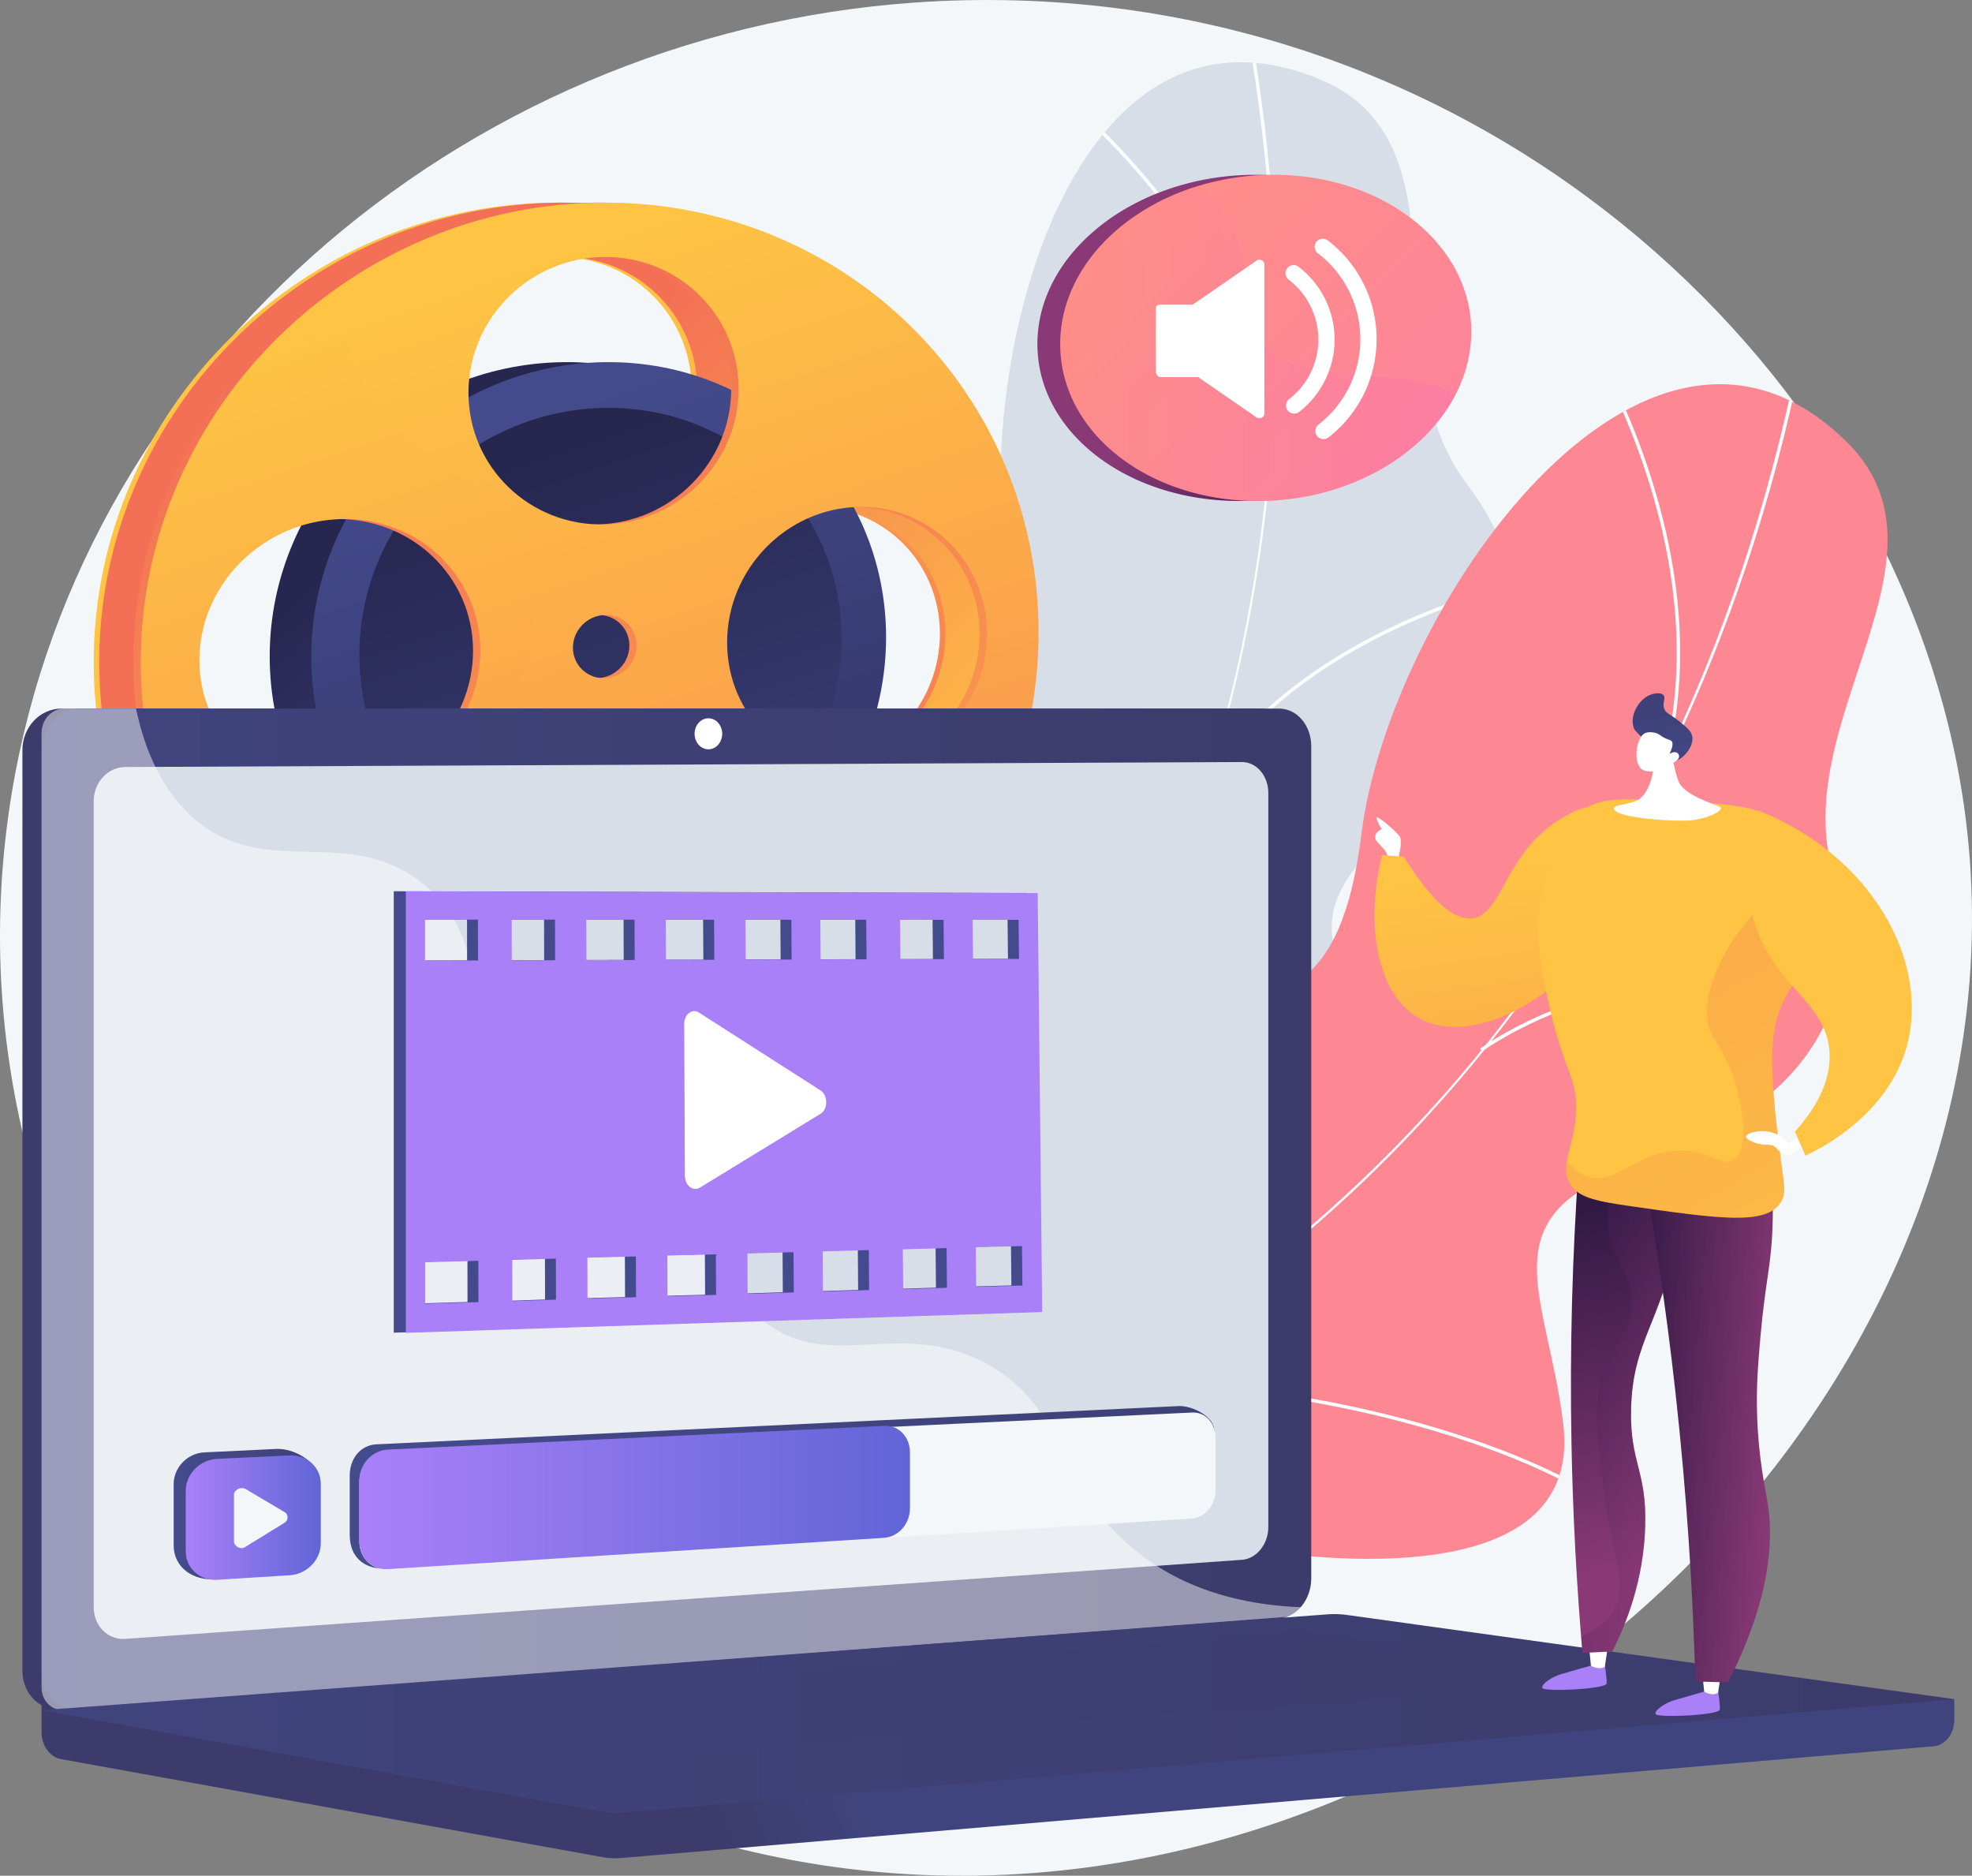 <svg xmlns="http://www.w3.org/2000/svg" xmlns:xlink="http://www.w3.org/1999/xlink" viewBox="0 0 2939.77 2795.92"><rect x="0" y="0" width="2939.77" height="2795.92" fill="#808080" stroke="none"/><defs><style>.cls-1{fill:#d8dee8;}.cls-2{fill:#fe8794;}.cls-3{isolation:isolate;}.cls-32,.cls-4{fill:#f4f7fa;}.cls-25,.cls-32,.cls-5{mix-blend-mode:soft-light;}.cls-6{clip-path:url(#clip-path);}.cls-7{fill:#fcfdfe;}.cls-8{clip-path:url(#clip-path-2);}.cls-9{fill:url(#linear-gradient);}.cls-10{fill:url(#linear-gradient-2);}.cls-11{fill:url(#linear-gradient-3);}.cls-12{fill:url(#linear-gradient-4);}.cls-13{fill:url(#linear-gradient-5);}.cls-14{fill:url(#linear-gradient-6);}.cls-15{fill:url(#linear-gradient-7);}.cls-16{fill:url(#linear-gradient-8);}.cls-17,.cls-20,.cls-27,.cls-33,.cls-40,.cls-44{mix-blend-mode:multiply;}.cls-17,.cls-20,.cls-27,.cls-40,.cls-44{opacity:0.3;}.cls-17{fill:url(#linear-gradient-9);}.cls-18{fill:url(#linear-gradient-10);}.cls-19{fill:url(#linear-gradient-11);}.cls-20{fill:url(#linear-gradient-12);}.cls-21,.cls-25{fill:#fff;}.cls-22{fill:url(#linear-gradient-13);}.cls-23{fill:url(#linear-gradient-14);}.cls-24{fill:url(#linear-gradient-15);}.cls-25{opacity:0.48;}.cls-26{fill:url(#linear-gradient-16);}.cls-27{fill:url(#linear-gradient-17);}.cls-28{fill:url(#linear-gradient-18);}.cls-29{fill:url(#linear-gradient-19);}.cls-30{fill:url(#linear-gradient-20);}.cls-31{fill:url(#linear-gradient-21);}.cls-34{fill:url(#linear-gradient-22);}.cls-35{fill:url(#linear-gradient-23);}.cls-36{fill:url(#linear-gradient-24);}.cls-37{fill:url(#linear-gradient-25);}.cls-38{fill:url(#linear-gradient-26);}.cls-39{fill:url(#linear-gradient-27);}.cls-40{fill:url(#linear-gradient-28);}.cls-41{fill:url(#linear-gradient-29);}.cls-42{fill:url(#linear-gradient-30);}.cls-43{fill:url(#linear-gradient-31);}.cls-44{fill:url(#linear-gradient-32);}.cls-45{fill:url(#linear-gradient-33);}.cls-46{fill:url(#linear-gradient-34);}</style><clipPath id="clip-path"><path class="cls-1" d="M1308.9,2335.07c-24,1.38-77.5-16.8-89.49-27.29C1139.65,2238,981.82,2117,967.64,2005.88c-2.42-19,78.2-52.18,86.72-71.62,46.27-33.64,64.4-42.44,92.67-96C1230.5,1680,932.55,1468.4,1205.61,1323c200-106.49,393.27-67,308.4-392.64s63.75-976,455.38-811.33c224.76,94.5,74.53,413.2,216.3,600.81,134.71,178.27,81.78,355.83-105,513.11s-58.07,227,37.77,402.49c115.12,210.77-222.72,315.45-382.81,350.47C1606.78,2014.13,1297.53,2172.92,1308.9,2335.07Z"/></clipPath><clipPath id="clip-path-2"><path class="cls-2" d="M1319.52,2473.06c-22.83-7.61-65.79-44.27-73-58.45-48.31-94.33-150.23-265.08-122.31-373.59,4.76-18.53,91.95-19.57,107-34.48,55.42-14.15,75.53-15.63,121.61-55,136-116.15-62.55-422.93,244.92-457.06,225.21-25,390.18,83.13,431.71-250.8s420.08-883.25,723.08-585.47c173.89,170.9-83.52,411.48-21.16,638.2,59.26,215.45-55.57,360.86-287.21,438s-137.9,189.47-113.73,387.93c29,238.4-323.56,210.76-485.26,184.11C1715,2285,1368.91,2318.19,1319.52,2473.06Z"/></clipPath><linearGradient id="linear-gradient" x1="1333.43" y1="1436.21" x2="639.71" y2="813.28" gradientUnits="userSpaceOnUse"><stop offset="0" stop-color="#f36f56"/><stop offset="1" stop-color="#ffc444"/></linearGradient><linearGradient id="linear-gradient-2" x1="1341.69" y1="1436.21" x2="647.97" y2="813.28" gradientUnits="userSpaceOnUse"><stop offset="0" stop-color="#ffc444"/><stop offset="1" stop-color="#f36f56"/></linearGradient><linearGradient id="linear-gradient-3" x1="1030.06" y1="1182.12" x2="614.78" y2="729.08" gradientUnits="userSpaceOnUse"><stop offset="0" stop-color="#444b8c"/><stop offset="1" stop-color="#26264f"/></linearGradient><linearGradient id="linear-gradient-4" x1="735.11" y1="673.13" x2="1072.67" y2="1674.45" gradientUnits="userSpaceOnUse"><stop offset="0" stop-color="#26264f"/><stop offset="1" stop-color="#444b8c"/></linearGradient><linearGradient id="linear-gradient-5" x1="775.48" y1="617.45" x2="1177.76" y2="1810.74" xlink:href="#linear-gradient-3"/><linearGradient id="linear-gradient-6" x1="797.07" y1="673.13" x2="1134.64" y2="1674.45" xlink:href="#linear-gradient-4"/><linearGradient id="linear-gradient-7" x1="685.28" y1="423.27" x2="1313.42" y2="2286.49" xlink:href="#linear-gradient"/><linearGradient id="linear-gradient-8" x1="696.29" y1="423.27" x2="1324.43" y2="2286.49" xlink:href="#linear-gradient-2"/><linearGradient id="linear-gradient-9" x1="535.58" y1="477.44" x2="1163.76" y2="2340.78" xlink:href="#linear-gradient-2"/><linearGradient id="linear-gradient-10" x1="-4585.65" y1="-8458.57" x2="-4374.66" y2="-8217.11" gradientTransform="translate(-2512.54 -7710.47) rotate(180)" gradientUnits="userSpaceOnUse"><stop offset="0" stop-color="#311944"/><stop offset="1" stop-color="#893976"/></linearGradient><linearGradient id="linear-gradient-11" x1="1620.68" y1="238.07" x2="2831.01" y2="1446" gradientUnits="userSpaceOnUse"><stop offset="0" stop-color="#ff9085"/><stop offset="1" stop-color="#fb6fbb"/></linearGradient><linearGradient id="linear-gradient-12" x1="1580.59" y1="511.88" x2="2169.84" y2="511.88" xlink:href="#linear-gradient-11"/><linearGradient id="linear-gradient-13" x1="1266.32" y1="2642.54" x2="1066" y2="2726.68" gradientUnits="userSpaceOnUse"><stop offset="0" stop-color="#40447e"/><stop offset="1" stop-color="#3c3b6b"/></linearGradient><linearGradient id="linear-gradient-14" x1="940.38" y1="1751.97" x2="732.68" y2="1839.21" xlink:href="#linear-gradient-13"/><linearGradient id="linear-gradient-15" x1="61.94" y1="1802.26" x2="1954.75" y2="1802.26" xlink:href="#linear-gradient-13"/><linearGradient id="linear-gradient-16" x1="61.94" y1="2554.1" x2="2913.39" y2="2554.1" xlink:href="#linear-gradient-13"/><linearGradient id="linear-gradient-17" x1="341.57" y1="2530.52" x2="2430.81" y2="2530.52" xlink:href="#linear-gradient-13"/><linearGradient id="linear-gradient-18" x1="258.91" y1="2256.84" x2="473.8" y2="2256.84" gradientUnits="userSpaceOnUse"><stop offset="0" stop-color="#444b8c"/><stop offset="1" stop-color="#3e4177"/></linearGradient><linearGradient id="linear-gradient-19" x1="521.36" y1="2217.36" x2="1810.24" y2="2217.36" xlink:href="#linear-gradient-18"/><linearGradient id="linear-gradient-20" x1="276.89" y1="2262.13" x2="478.22" y2="2262.13" gradientUnits="userSpaceOnUse"><stop offset="0" stop-color="#aa80f9"/><stop offset="1" stop-color="#6165d7"/></linearGradient><linearGradient id="linear-gradient-21" x1="535.74" y1="2232.22" x2="1356.55" y2="2232.22" xlink:href="#linear-gradient-20"/><linearGradient id="linear-gradient-22" x1="806.62" y1="2361.81" x2="82.1" y2="4406.58" xlink:href="#linear-gradient-18"/><linearGradient id="linear-gradient-23" x1="1003.61" y1="1639.48" x2="1215.28" y2="1639.48" xlink:href="#linear-gradient-18"/><linearGradient id="linear-gradient-24" x1="824.27" y1="2361.92" x2="99.8" y2="4406.54" xlink:href="#linear-gradient-20"/><linearGradient id="linear-gradient-25" x1="2346.83" y1="2445.45" x2="2345.76" y2="2159.38" xlink:href="#linear-gradient-20"/><linearGradient id="linear-gradient-26" x1="2515.49" y1="2444.82" x2="2514.42" y2="2158.75" xlink:href="#linear-gradient-20"/><linearGradient id="linear-gradient-27" x1="2380.34" y1="1792.53" x2="2485.2" y2="2328.62" gradientTransform="matrix(1, 0, 0, 1, 0, 0)" xlink:href="#linear-gradient-10"/><linearGradient id="linear-gradient-28" x1="-835.56" y1="2033.19" x2="-677.51" y2="2033.19" gradientTransform="translate(3323.34 94.75) rotate(4.58)" xlink:href="#linear-gradient-10"/><linearGradient id="linear-gradient-29" x1="-746.33" y1="2055.76" x2="-506.4" y2="2055.76" gradientTransform="translate(3323.34 94.75) rotate(4.58)" xlink:href="#linear-gradient-10"/><linearGradient id="linear-gradient-30" x1="2226.24" y1="1294.94" x2="2403.18" y2="2431.29" xlink:href="#linear-gradient-2"/><linearGradient id="linear-gradient-31" x1="-522.92" y1="2497.27" x2="-345.98" y2="3633.63" gradientTransform="translate(3323.34 94.75) rotate(4.58)" xlink:href="#linear-gradient-2"/><linearGradient id="linear-gradient-32" x1="-264.14" y1="2084.24" x2="-799.6" y2="1315.51" gradientTransform="translate(3323.34 94.75) rotate(4.58)" xlink:href="#linear-gradient-2"/><linearGradient id="linear-gradient-33" x1="-315.75" y1="2465.02" x2="-138.81" y2="3601.37" gradientTransform="translate(3323.34 94.75) rotate(4.58)" xlink:href="#linear-gradient-2"/><linearGradient id="linear-gradient-34" x1="-715.33" y1="1178.84" x2="-779.36" y2="1016.23" gradientTransform="translate(3323.34 94.75) rotate(4.58)" xlink:href="#linear-gradient-18"/></defs><g class="cls-3"><g id="Warstwa_2" data-name="Warstwa 2"><g id="Illustration"><path class="cls-4" d="M1227,2780.37C497.68,2669.93-95,1980.41,12.68,1214,104.54,560.41,677.58,51.77,1364.76,3.73q74.64-5.22,150.9-3.09c383.35,11.07,724,164.41,975.87,396.44C2742.26,628,2905.16,936.87,2934.82,1260.9,3013.81,2123,2134,2917.75,1227,2780.37Z"/><g class="cls-5"><path class="cls-1" d="M1308.9,2335.07c-24,1.38-77.5-16.8-89.49-27.29C1139.65,2238,981.82,2117,967.64,2005.88c-2.42-19,78.2-52.18,86.72-71.62,46.27-33.64,64.4-42.44,92.67-96C1230.5,1680,932.55,1468.4,1205.61,1323c200-106.49,393.27-67,308.4-392.64s63.75-976,455.38-811.33c224.76,94.5,74.53,413.2,216.3,600.81,134.71,178.27,81.78,355.83-105,513.11s-58.07,227,37.77,402.49c115.12,210.77-222.72,315.45-382.81,350.47C1606.78,2014.13,1297.53,2172.92,1308.9,2335.07Z"/><g class="cls-6"><path class="cls-7" d="M1098.24,2165.75l-3-4.11C1727.7,1691.45,2012.7,896.94,1857.57,36.33l5-.91C1936.12,443.29,1909.3,851.86,1785,1217,1654.38,1600.78,1416.89,1928.87,1098.24,2165.75Z"/><path class="cls-7" d="M2176.41,1717.57c-213.72-28.21-550.75,33.27-751.3,137.06l-2.35-4.55c201.34-104.19,539.72-165.91,754.31-137.59Z"/><path class="cls-7" d="M1221.35,2072l-4.07-3.1c71.1-93.39,92.26-219.15,62.88-373.76-21.53-113.37-69.24-239.33-141.78-374.39l4.51-2.42c72.79,135.51,120.67,262,142.3,375.85C1314.85,1850.31,1293.37,1977.43,1221.35,2072Z"/><path class="cls-7" d="M1800.65,1164.45l-4.22-2.89c125-182.93,342.46-266.46,502.9-304.32l1.17,5C2140.94,899.87,1924.7,982.87,1800.65,1164.45Z"/><path class="cls-7" d="M1897.13,666.56l-5.08.58C1863.8,419.16,1682.51,230,1577,139.37l3.33-3.89C1686.42,226.64,1868.69,416.84,1897.13,666.56Z"/></g></g><g class="cls-5"><path class="cls-2" d="M1319.52,2473.06c-22.83-7.61-65.79-44.27-73-58.45-48.31-94.33-150.23-265.08-122.31-373.59,4.76-18.53,91.95-19.57,107-34.48,55.42-14.15,75.53-15.63,121.61-55,136-116.15-62.55-422.93,244.92-457.06,225.21-25,390.18,83.13,431.71-250.8s420.08-883.25,723.08-585.47c173.89,170.9-83.52,411.48-21.16,638.2,59.26,215.45-55.57,360.86-287.21,438s-137.9,189.47-113.73,387.93c29,238.4-323.56,210.76-485.26,184.11C1715,2285,1368.91,2318.19,1319.52,2473.06Z"/><g class="cls-8"><path class="cls-7" d="M1186.39,2237.85l-1.31-4.95c761.53-203,1320.09-835.86,1494.13-1692.84l5,1c-82.49,406.15-258.47,775.85-508.92,1069.13C1912,1918.53,1570.05,2135.57,1186.39,2237.85Z"/><path class="cls-7" d="M2353.87,2220.05c-188.14-105.23-524-172.71-748.74-150.43l-.5-5.09c225.59-22.37,562.82,45.39,751.73,151Z"/><path class="cls-7" d="M1335.43,2196.28l-2.64-4.39c100.6-60.48,166.75-169.5,196.62-324,21.91-113.3,24.16-248,6.69-400.28l5.08-.58c17.53,152.82,15.26,288-6.74,401.83C1504.28,2024.85,1437.32,2135,1335.43,2196.28Z"/><path class="cls-7" d="M2209.24,1567.19l-2.86-4.24c183.75-123.77,416.71-121,579.78-96.82l-.75,5.06C2623.23,1447.18,2391.63,1444.34,2209.24,1567.19Z"/><path class="cls-7" d="M2483,1140.26l-4.94-1.35c65.44-240.85-33.08-483.6-97.63-606.86l4.53-2.38C2449.83,653.6,2548.86,897.72,2483,1140.26Z"/></g></g><path class="cls-9" d="M831.56,302c-376.2,0-691.88,306.71-691.88,685s315.68,663.84,691.88,638.58c362.37-24.34,646.49-330,646.49-683.52S1193.93,302,831.56,302Zm0,81c110.58-.46,199.32,87.53,199.32,196.53s-88.74,199.5-199.32,202.19c-111.83,2.73-203.43-85.22-203.43-196.46S719.73,383.5,831.56,383ZM879,962.22c0,25.95-21.22,47.75-47.46,48.7s-47.69-19.43-47.69-45.51,21.38-47.89,47.69-48.71S879,936.26,879,962.22ZM438.67,1180.34C322.32,1185.42,227,1097.59,227,984.11S322.32,776.4,438.67,773.67C553.69,771,646,858.9,646,970S553.69,1175.32,438.67,1180.34Zm392.89,364.24c-111.83,7.05-203.43-77.35-203.43-188.59s91.6-205.35,203.43-210.14c110.58-4.73,199.32,79.83,199.32,188.82S942.14,1537.61,831.56,1544.58Zm377.83-397.92c-107.58,4.7-195.67-79.88-195.67-189s88.09-199.58,195.67-202.11c106.39-2.49,191.78,82.18,191.78,189.1S1315.78,1142,1209.39,1146.66Z"/><path class="cls-10" d="M839.82,302c-376.2,0-691.88,306.71-691.88,685s315.68,663.84,691.88,638.58c362.37-24.34,646.49-330,646.49-683.52S1202.19,302,839.82,302Zm0,81c110.58-.46,199.32,87.53,199.32,196.53S950.4,779.07,839.82,781.76C728,784.49,636.39,696.54,636.39,585.3S728,383.5,839.82,383Zm47.46,579.18c0,25.95-21.22,47.75-47.46,48.7s-47.69-19.43-47.69-45.51,21.38-47.89,47.69-48.71S887.28,936.26,887.28,962.22ZM446.93,1180.34c-116.36,5.08-211.67-82.75-211.67-196.23S330.57,776.4,446.93,773.67C562,771,654.23,858.9,654.23,970S562,1175.32,446.93,1180.34Zm392.89,364.24C728,1551.63,636.39,1467.23,636.39,1356S728,1150.64,839.82,1145.85c110.58-4.73,199.32,79.83,199.32,188.82S950.4,1537.61,839.82,1544.58Zm377.83-397.92c-107.58,4.7-195.67-79.88-195.67-189s88.09-199.58,195.67-202.11c106.39-2.49,191.78,82.18,191.78,189.1S1324,1142,1217.65,1146.66Z"/><path class="cls-11" d="M1259,949.74c0,229.19-185.43,425.21-419.14,438.09C600.43,1401,402.06,1217.89,402.06,978.51S600.43,542.68,839.82,539.8C1073.53,537,1259,720.54,1259,949.74Z"/><path class="cls-12" d="M1192.76,952c0,193-156.44,357.53-352.94,367.68C639.32,1330,473.76,1176.27,473.76,976.1S639.32,611.09,839.82,608C1036.32,604.93,1192.76,759,1192.76,952Z"/><path class="cls-13" d="M1320.92,949.74c0,229.19-185.43,425.21-419.14,438.09C662.4,1401,464,1217.89,464,978.51S662.4,542.68,901.78,539.8C1135.49,537,1320.92,720.54,1320.92,949.74Z"/><path class="cls-14" d="M1254.73,952c0,193-156.45,357.53-353,367.68-200.5,10.35-366-143.37-366-343.54s165.55-365,366-368.12C1098.28,604.93,1254.73,759,1254.73,952Z"/><path class="cls-15" d="M890.77,302c-376.2,0-691.88,306.71-691.88,685s315.68,663.84,691.88,638.58c362.37-24.34,646.49-330,646.49-683.52S1253.14,302,890.77,302Zm0,81c110.58-.46,199.32,87.53,199.32,196.53s-88.74,199.5-199.32,202.19c-111.83,2.73-203.43-85.22-203.43-196.46S778.94,383.5,890.77,383Zm47.46,579.18c0,25.95-21.22,47.75-47.46,48.7s-47.69-19.43-47.69-45.51,21.38-47.89,47.69-48.71S938.23,936.26,938.23,962.22ZM497.88,1180.34c-116.35,5.08-211.67-82.75-211.67-196.23S381.53,776.4,497.88,773.67c115-2.7,207.3,85.23,207.3,196.37S612.9,1175.32,497.88,1180.34Zm392.89,364.24c-111.83,7.05-203.43-77.35-203.43-188.59s91.6-205.35,203.43-210.14c110.58-4.73,199.32,79.83,199.32,188.82S1001.35,1537.61,890.77,1544.58Zm377.83-397.92c-107.58,4.7-195.67-79.88-195.67-189S1161,758.11,1268.6,755.58c106.39-2.49,191.78,82.18,191.78,189.1S1375,1142,1268.6,1146.66Z"/><path class="cls-16" d="M901.78,302C525.58,302,209.9,608.71,209.9,987s315.68,663.84,691.88,638.58c362.37-24.34,646.49-330,646.49-683.52S1264.15,302,901.78,302Zm0,81c110.58-.46,199.32,87.53,199.32,196.53s-88.74,199.5-199.32,202.19C790,784.49,698.35,696.54,698.35,585.3S790,383.5,901.78,383Zm47.46,579.18c0,25.95-21.22,47.75-47.46,48.7s-47.69-19.43-47.69-45.51,21.38-47.89,47.69-48.71S949.24,936.26,949.24,962.22ZM508.89,1180.34c-116.35,5.08-211.67-82.75-211.67-196.23S392.54,776.4,508.89,773.67c115-2.7,207.3,85.23,207.3,196.37S623.91,1175.32,508.89,1180.34Zm392.89,364.24C790,1551.63,698.35,1467.23,698.35,1356s91.6-205.35,203.43-210.14c110.58-4.73,199.32,79.83,199.32,188.82S1012.36,1537.61,901.78,1544.58Zm377.83-397.92c-107.58,4.7-195.67-79.88-195.67-189S1172,758.11,1279.61,755.58c106.39-2.49,191.79,82.18,191.79,189.1S1386,1142,1279.61,1146.66Z"/><path class="cls-17" d="M1101,1330.39c0,1.43.11,2.84.11,4.28,0,109-88.74,202.94-199.32,209.91C790,1551.63,698.35,1467.23,698.35,1356c0-81.13,48.84-153.22,118.77-188.11a250.17,250.17,0,0,1-29.73-57.94c-39.75-111.88,36.07-157.14,7.36-265.21C755.93,698.56,595.49,699.86,534.66,561.89c-15.43-35-25.3-81.11-17.53-142.16C332.75,543.49,209.9,752.18,209.9,987c0,378.34,315.68,663.84,691.88,638.58,190.2-12.77,358.52-102.85,475.34-235.54a436.69,436.69,0,0,0-109.53-41.45C1205.75,1334.41,1155.11,1337,1101,1330.39Zm-592.1-150.05c-116.35,5.08-211.67-82.75-211.67-196.23S392.54,776.4,508.89,773.67c115-2.7,207.3,85.23,207.3,196.37S623.91,1175.32,508.89,1180.34Z"/><path class="cls-18" d="M1547.29,530.26c-.09-1-.18-2.06-.25-3.1-.07-.85-.13-1.71-.18-2.56-.08-1.24-.13-2.48-.18-3.73,0-.69-.07-1.37-.09-2.06-.06-1.95-.1-3.91-.1-5.88a194.08,194.08,0,0,1,1.67-25.37,199.22,199.22,0,0,1,10.58-42.68c.72-2,1.48-3.94,2.26-5.89a215.66,215.66,0,0,1,10.84-22.93,244.9,244.9,0,0,1,34.08-47.49q4.47-4.94,9.25-9.68t9.81-9.32a311.15,311.15,0,0,1,44.49-33.41c2-1.26,4-2.5,6.11-3.71q6.15-3.66,12.54-7.09a361.83,361.83,0,0,1,47.15-21.09q7.07-2.58,14.31-4.91t14.64-4.37q7.41-2.06,15-3.83a404,404,0,0,1,86.91-10.6c2.58,0,5.14,0,7.7,0l2.46,0c1.74,0,3.48,0,5.22.08l2.8.09c1.61,0,3.23.1,4.84.17l2.86.14c1.59.08,3.18.16,4.77.26l2.76.19c1.62.11,3.24.23,4.85.36l2.6.22c1.68.15,3.35.3,5,.47l2.35.25c1.78.19,3.56.39,5.33.6l1.95.24q2.94.38,5.86.79l1.34.19c2.26.33,4.51.67,6.75,1l.39.06a369.33,369.33,0,0,1,41.69,9.32l0,0C2092.47,308,2172.8,393.22,2172.8,494.31c0,131.44-135.77,244.18-306.71,252-165.07,7.55-303.26-85.08-318.23-210.68-.1-.82-.2-1.64-.29-2.46S1547.38,531.23,1547.29,530.26Z"/><path class="cls-19" d="M2193.31,494.3c0,32.93-8.34,64.68-23.47,93.9-45.23,87.44-151.25,152.26-276.58,158.12-171.1,8-312.67-96.42-312.67-233.4,0-107.14,86.67-199.64,206.32-235.92a384.64,384.64,0,0,1,106.35-16.43C2060.47,258.2,2193.31,362.89,2193.31,494.3Z"/><path class="cls-20" d="M2169.84,588.2c-45.23,87.44-151.25,152.26-276.58,158.12-171.1,8-312.67-96.42-312.67-233.4,0-107.14,86.67-199.64,206.32-235.92,27,20,52.35,52.6,65,105.7a314.71,314.71,0,0,1,7.73,53.46c5.9,94.23,64.18,112.86,134.28,120.19C2052.17,562.46,2118.53,560.77,2169.84,588.2Z"/><path class="cls-21" d="M1880.73,387.8a7.2,7.2,0,0,0-7.19.42l-93.13,64.23L1723.06,492V518.5l60.7,41.91,89.52,61.83a7.66,7.66,0,0,0,7.45.42c2.21-1.16,4.12-3.45,4.12-5.94v-223C1884.85,391.25,1882.94,389,1880.73,387.8Z"/><path class="cls-21" d="M1812.94,454.14V562h-83.17c-3.7,0-6.71-4.59-6.71-8.3V459.16c0-3.71,3-5,6.71-5Z"/><path class="cls-21" d="M1929.29,616.55a12.11,12.11,0,0,1-7.43-21.68,112.23,112.23,0,0,0-.58-177.85A12.11,12.11,0,1,1,1936,397.79a136.45,136.45,0,0,1,.7,216.21A12,12,0,0,1,1929.29,616.55Z"/><path class="cls-21" d="M1973,654.5a12.11,12.11,0,0,1-7.43-21.67,161,161,0,0,0-.83-255.15,12.11,12.11,0,1,1,14.73-19.22,185.22,185.22,0,0,1,1,293.49A12,12,0,0,1,1973,654.5Z"/><path class="cls-22" d="M2913.39,2532.71,61.94,2507.65v74.15c0,20.13,12.44,37.25,29.28,40.3l806.3,146a109.24,109.24,0,0,0,28.93,1.37L2882.4,2603c17.46-1.49,31-18.65,31-39.33Z"/><path class="cls-23" d="M1878.61,2412.5,91.43,2548.16c-32,2.43-58-23.37-58-57.62V1118.23c0-34.26,26-62,58-62H1878.61c26.34,0,47.65,25.1,47.65,56.06V2352.82C1926.26,2383.78,1905,2410.5,1878.61,2412.5Z"/><path class="cls-24" d="M1907.1,2412.5,119.92,2548.16c-32,2.43-58-23.37-58-57.62V1118.23c0-34.26,26-62,58-62H1907.1c26.35,0,47.65,25.1,47.65,56.06V2352.82C1954.75,2383.78,1933.45,2410.5,1907.1,2412.5Z"/><path class="cls-1" d="M1851.43,2325,186.86,2442.88c-26,1.84-47.18-19.33-47.18-47.29V1194.12c0-28,21.15-50.72,47.18-50.84l1664.57-7.4c21.73-.09,39.31,20.47,39.31,45.94V2276.14C1890.74,2301.61,1873.16,2323.5,1851.43,2325Z"/><path class="cls-21" d="M1076.63,1093.74c0,12.75-9.2,23.12-20.56,23.16s-20.6-10.3-20.6-23.08,9.23-23.14,20.6-23.15S1076.63,1081,1076.63,1093.74Z"/><path class="cls-25" d="M1476.51,2036.12c-137.77-79.62-246.11,21.27-350.66-78.27-63.38-60.36-32.26-105.36-110.25-195.55C929.21,1662.41,873,1696,786.16,1606.08,676.39,1492.41,731.29,1404,636.74,1322.35,522,1223.34,398.33,1315,289.14,1220c-47.1-41-72.94-100.49-86.43-163.81H95.87c-18.73,0-33.93,16.29-33.93,36.4V2515.13c0,20.11,15.2,35.25,33.93,33.82L1917.3,2410.08c8.93-.68,16.86-6.29,22-14.42-133.34-5.21-215.25-53.23-267.61-102.86C1569.2,2195.71,1587,2100,1476.51,2036.12Z"/><path class="cls-26" d="M1978.34,2406.35,61.94,2549.14l835.58,151.33a109.66,109.66,0,0,0,28.93,1.37l1986.94-169.13-904.57-125.39A143.91,143.91,0,0,0,1978.34,2406.35Z"/><polygon class="cls-27" points="341.57 2552.73 1937.03 2432.08 2430.81 2499.98 849.1 2628.95 341.57 2552.73"/><path class="cls-28" d="M412.12,2159.72l-107.26,5.13c-25.65,1.21-45.95,22.47-45.95,47.46v90.52c0,37.24,33.39,52.68,59,51.06l94.45-15.49c25.08-1.58,45.14-22.77,45.14-47.34l16.26-88.22C473.8,2178.27,437.2,2158.53,412.12,2159.72Z"/><path class="cls-29" d="M1757.12,2095.85l-1195.76,57c-24.57,1.17-40,21.93-40,46.38v88.57c0,37.08,25.71,49.77,48.41,50.3,1.51.06,2.09.91,3.64.81l719.5-55.66c.42,0,.31-.1.72-.14L1757.21,2254c19.64-1.24,35.25-19.87,35.25-41.63l17.78-79.53C1810.24,2111.07,1776.76,2094.92,1757.12,2095.85Z"/><path class="cls-30" d="M432.34,2169.4,324,2174.53c-25.64,1.22-47.08,22.47-47.08,47.46v90.5c0,25,21.16,43.94,46.81,42.33L432.2,2348c25.07-1.58,46-22.77,46-47.34v-89C478.22,2187.15,457.41,2168.2,432.34,2169.4Z"/><path class="cls-4" d="M1812,2143.12v78.78c0,21.74-16,40.38-35.67,41.61L578.39,2339c-24.55,1.54-42.65-17-42.65-41.48v-88.56c0-24.45,18-45.22,42.58-46.39l1199-57.1C1797,2104.48,1812,2121.37,1812,2143.12Z"/><path class="cls-31" d="M1356.55,2165.15v83.15c0,23-17.29,42.68-39,44l-738.94,46.59c-24.81,1.56-42.92-17.2-42.92-41.9v-89.46c0-24.7,18.21-45.68,43-46.86l739.84-35.28C1340.26,2124.41,1356.55,2142.19,1356.55,2165.15Z"/><path class="cls-32" d="M424.55,2254.08l-58.64-34.71c-2.78-1.65-8-1.64-10.81,0s-6.31,4.74-6.31,8.06v71.08c0,3.31,3.51,6.34,6.31,7.92a10.54,10.54,0,0,0,9.92-.24l59.08-36.38a9.54,9.54,0,0,0,4.56-7.94A8.83,8.83,0,0,0,424.55,2254.08Z"/><g class="cls-33"><path class="cls-34" d="M587,1328.46v658l949.42-31-7.15-624.38Zm109.93,612.21-79.44,2.41,0-61.84,79.38-2.14Zm-.63-509.22-79,.21,0-61.13,78.92,0ZM812.51,1937l-65,2.25-.11-61.41,65-2Zm-1.29-505.89-64.67.25-.11-60.7h64.63ZM931.8,1933.36l-72.31,2.08-.18-61,72.26-1.84Zm-2-502.61-71.9.18-.19-60.3,71.86,0Zm121.34,499.13-72.36,2-.27-60.6,72.32-1.78Zm-2.62-499.43-72,.16-.27-59.91,71.91,0ZM1167,1926.18l-68.79,2.28-.35-60.23,68.75-2Zm-3.26-496.09-68.41.23-.35-59.55,68.37,0Zm115.55,492.62-68.83,2.2-.42-59.83,68.78-2Zm-3.87-492.94L1207,1430l-.42-59.16,68.42,0Zm119.86,489.56-65.25,2.1-.5-59.45,65.21-1.86Zm-4.49-489.84-64.91.18-.49-58.79,64.86,0ZM1507.74,1916l-68.92,1.91-.57-59.06,68.88-1.7Zm-5.09-486.83-68.56.17-.56-58.41,68.51,0Z"/><path class="cls-35" d="M1004.69,1752.21l-1.08-226.08c-.06-14.48,11.74-23.59,22-17l181.19,116c11.2,7.17,11.35,27.92.25,34.71L1026.9,1770.08C1016.68,1776.33,1004.76,1766.76,1004.69,1752.21Z"/></g><path class="cls-36" d="M605,1328.67v658l948.68-31-6.73-624.41ZM713.22,1940.9l-79.44,2.4,0-61.84,79.38-2.14Zm-.63-509.26-79,.21,0-61.12,78.93,0Zm116.25,505.55-65.05,2.25-.11-61.42,65-2Zm-1.29-505.92-64.67.25-.11-60.71h64.62Zm120.6,502.31-72.32,2.08-.19-61,72.27-1.84Zm-2-502.63-71.91.17-.18-60.3,71.86,0Zm121.36,499.16-72.37,2-.27-60.61,72.32-1.78Zm-2.63-499.47-72,.17-.26-59.92,71.92,0Zm118.48,495.77-68.8,2.27-.35-60.23,68.75-2Zm-3.27-496.12-68.42.22-.34-59.55,68.37,0Zm115.57,492.65-68.84,2.2-.42-59.84,68.79-2Zm-3.87-493-68.47.21-.42-59.17,68.42,0Zm119.88,489.59-65.26,2.09-.51-59.45,65.22-1.86Zm-4.5-489.87-64.91.18-.5-58.8,64.87.06Zm117,486.55-68.93,1.92-.57-59.07,68.88-1.7Zm-5.09-486.85-68.57.16-.57-58.41,68.53,0Z"/><path class="cls-21" d="M1021,1752.42,1020,1526.33c-.07-14.48,11.74-23.59,22-17l181.22,116c11.19,7.17,11.34,27.92.24,34.71L1043.26,1770.3C1033,1776.55,1021.1,1767,1021,1752.42Z"/><path class="cls-21" d="M2084.22,1281.19s7.38-27.7,2.15-34.78-37.24-35.4-34.16-26.16a59.29,59.29,0,0,0,7.69,15.39s-17.23,8-6.15,20,14.77,14.78,15.39,25.55S2076.83,1295.65,2084.22,1281.19Z"/><path class="cls-37" d="M2391.69,2476.85s3.91,24,3.41,32.48-95.11,12.89-96.06,6.5,15.64-16.54,27.32-20.13,45.86-13.15,45.86-13.15Z"/><path class="cls-21" d="M2368.72,2453l3,29.79s11,7.26,20.67,1.65l4.85-32.42Z"/><path class="cls-38" d="M2560.5,2515.69s3.91,23.95,3.41,32.48-95.11,12.88-96.06,6.5,15.63-16.55,27.31-20.13,45.87-13.15,45.87-13.15Z"/><path class="cls-21" d="M2537.53,2491.8l3,29.79s11,7.27,20.67,1.66l4.85-32.43Z"/><path class="cls-39" d="M2385.89,1675.3q-16.39,33.26-32.81,66.52c-8.79,126.53-13.16,264.12-10.36,411.26,2.09,109.47,7.94,213.17,16.35,310.52l44.48-2c21.44-42.56,46.75-107,49.08-186.61,2.43-83-22.73-94-21.14-173.52,2.07-103,45.27-130.51,68.29-254.43,8.8-47.39,14.72-109.29,7.68-184.38Z"/><path class="cls-40" d="M2507.46,1662.62l-65.65,6.85c-39.4,68.55-50.4,139.91-43.48,171.47,9.78,44.66,35.65,59,34.23,103.79-1.41,44.37-27.55,55.87-44.13,108.16-11.48,36.2-8.45,69.48-1.92,134.58,13.15,131.11,44.81,171.21,18.29,214.2-7.53,12.21-21.11,26.76-47.71,37.87.65,8,1.29,16.1,2,24.06l44.48-2c21.44-42.56,46.75-107,49.08-186.61,2.43-83-22.73-94-21.14-173.53,2.07-103,45.27-130.5,68.29-254.42C2508.58,1799.61,2514.5,1737.72,2507.46,1662.62Z"/><path class="cls-41" d="M2444.73,1715.22c20.53,111.94,38.66,231.75,52.81,358.82,17.08,153.42,26.2,298.05,29.78,432.34l48.83,1.38c64.13-126.87,68-212.89,58.8-268.89-3.56-21.58-13.24-63.9-15.45-127.14-1.54-44.08,1.28-77.63,4.79-118,7.7-88.43,17.05-107.73,18.39-175.37,1.26-63.47,1.52-95.59-16.6-114.34C2578.34,1654.67,2454.15,1710.85,2444.73,1715.22Z"/><path class="cls-42" d="M2092.73,1276.92l-32.47-2.27c-25.53,103.19-7.22,203.28,50.41,240.09,90,57.51,257.38-50.85,293.64-168.83,15.92-51.78,12.29-126.51-19.52-141-8.83-4-22.53-4.65-52.22,12-88.65,49.78-91,143.85-136.05,151.82C2176.48,1372.24,2144.12,1359.47,2092.73,1276.92Z"/><path class="cls-43" d="M2340.63,1764.52c-15.6-25.88,4-50.83,8.45-99.85,5.05-55.56-16.35-64.81-37.52-156.89-14.08-61.23-27.59-120-11.46-188.83,7.73-33,20.84-88.92,67.13-115.94,23.89-13.94,56.51-12.54,120.77-9.18,79.47,4.15,119.2,6.23,148.83,21.84,4.34,2.28,94.48,51.31,100.69,131.24,6.32,81.35-82.28,92.28-94.09,200.76-5.31,48.7,4.15,123.6,10.28,172.18,5.89,46.65,9.94,58.59.73,72.71-22.18,34-90.11,24.34-226,4.94C2375.2,1789.89,2352.26,1783.83,2340.63,1764.52Z"/><path class="cls-44" d="M2547.32,1530.22c5.75,21.15,26.4,36.94,40.79,88.37,3.1,11.1,25.21,90.17-3.47,109.64-16.57,11.24-31.44-10.06-71.66-12.84-69.68-4.82-102.88,53.74-148.39,37.75-7.9-2.78-18.33-8.69-28.74-22.29-2.07,12.25-1.72,22.89,4.78,33.67,11.63,19.31,34.57,25.37,87.86,33,135.84,19.4,203.77,29.1,226-4.94,9.21-14.12,5.16-26.06-.73-72.71-6.13-48.58-15.59-123.48-10.28-172.18,11.81-108.48,100.41-119.41,94.09-200.76-1.69-21.75-9.69-41.11-20.39-58C2604.75,1334.42,2529.27,1463.78,2547.32,1530.22Z"/><path class="cls-21" d="M2689.27,1690.24l-22.49,14.36c-4-4.66-13.38-14.07-28-17.28-16.44-3.62-35.31,1.57-35.75,6.82-.35,4.2,11.14,8.44,12.92,9.1,14.34,5.29,25,.89,30.79,6.66,2,2,4.6,5.83,10.48,9.35a32,32,0,0,0,4,2.07c9.57,3.72,26-13,27.41-14.4Z"/><path class="cls-45" d="M2622.84,1395.33c-16.27-38.95-27.54-98.6-1.85-187.18,169.29,66.71,255.62,224.84,221.91,350.19C2815.11,1661.68,2714,1712,2691.46,1722.6q-7.87-17.91-15.74-35.83c26.13-29.1,55.58-72.14,51.42-121.25C2721.36,1497.44,2655.77,1474.21,2622.84,1395.33Z"/><path class="cls-21" d="M2492.16,1113.69s1.34,29.61,10.53,51.79c8.31,20,52,32.64,60.86,37.11s-16.6,17.55-42.15,20.12-98.55-3.23-111.71-12.92,10.58-9,28.82-15.66,28.79-42.37,25.57-58.56S2492.16,1113.69,2492.16,1113.69Z"/><path class="cls-46" d="M2451.74,1103c-13.26-13-15.11-14.55-16.56-19-5.79-18.08,8.23-42.84,26.61-48.93,1-.32,13.29-4.26,18,1.09,4,4.54-1.88,10.82.91,19.57,2.62,8.2,9.73,8.81,22.9,19.57,10.85,8.85,17.6,14.35,19.15,22.1,3.21,16-16.11,39.09-33.22,38.46C2483.38,1135.54,2481.7,1132.39,2451.74,1103Z"/><path class="cls-21" d="M2487.86,1138.23s-14.1,16-35.57,10.68c-19.23-4.72-14.33-48.85-.26-55.9,4.7-2.35,13.23-2.16,19.64.94,3.79,1.82,4.84,3.72,11.09,6.58,5.77,2.64,7.59,2.28,9.14,4.14,1.94,2.32,2.78,7.32-3.3,19.4,4.38-3.1,9.09-3.75,12-1.7a6.74,6.74,0,0,1,2.14,3C2504.56,1130.82,2498.88,1136.38,2487.86,1138.23Z"/></g></g></g></svg>